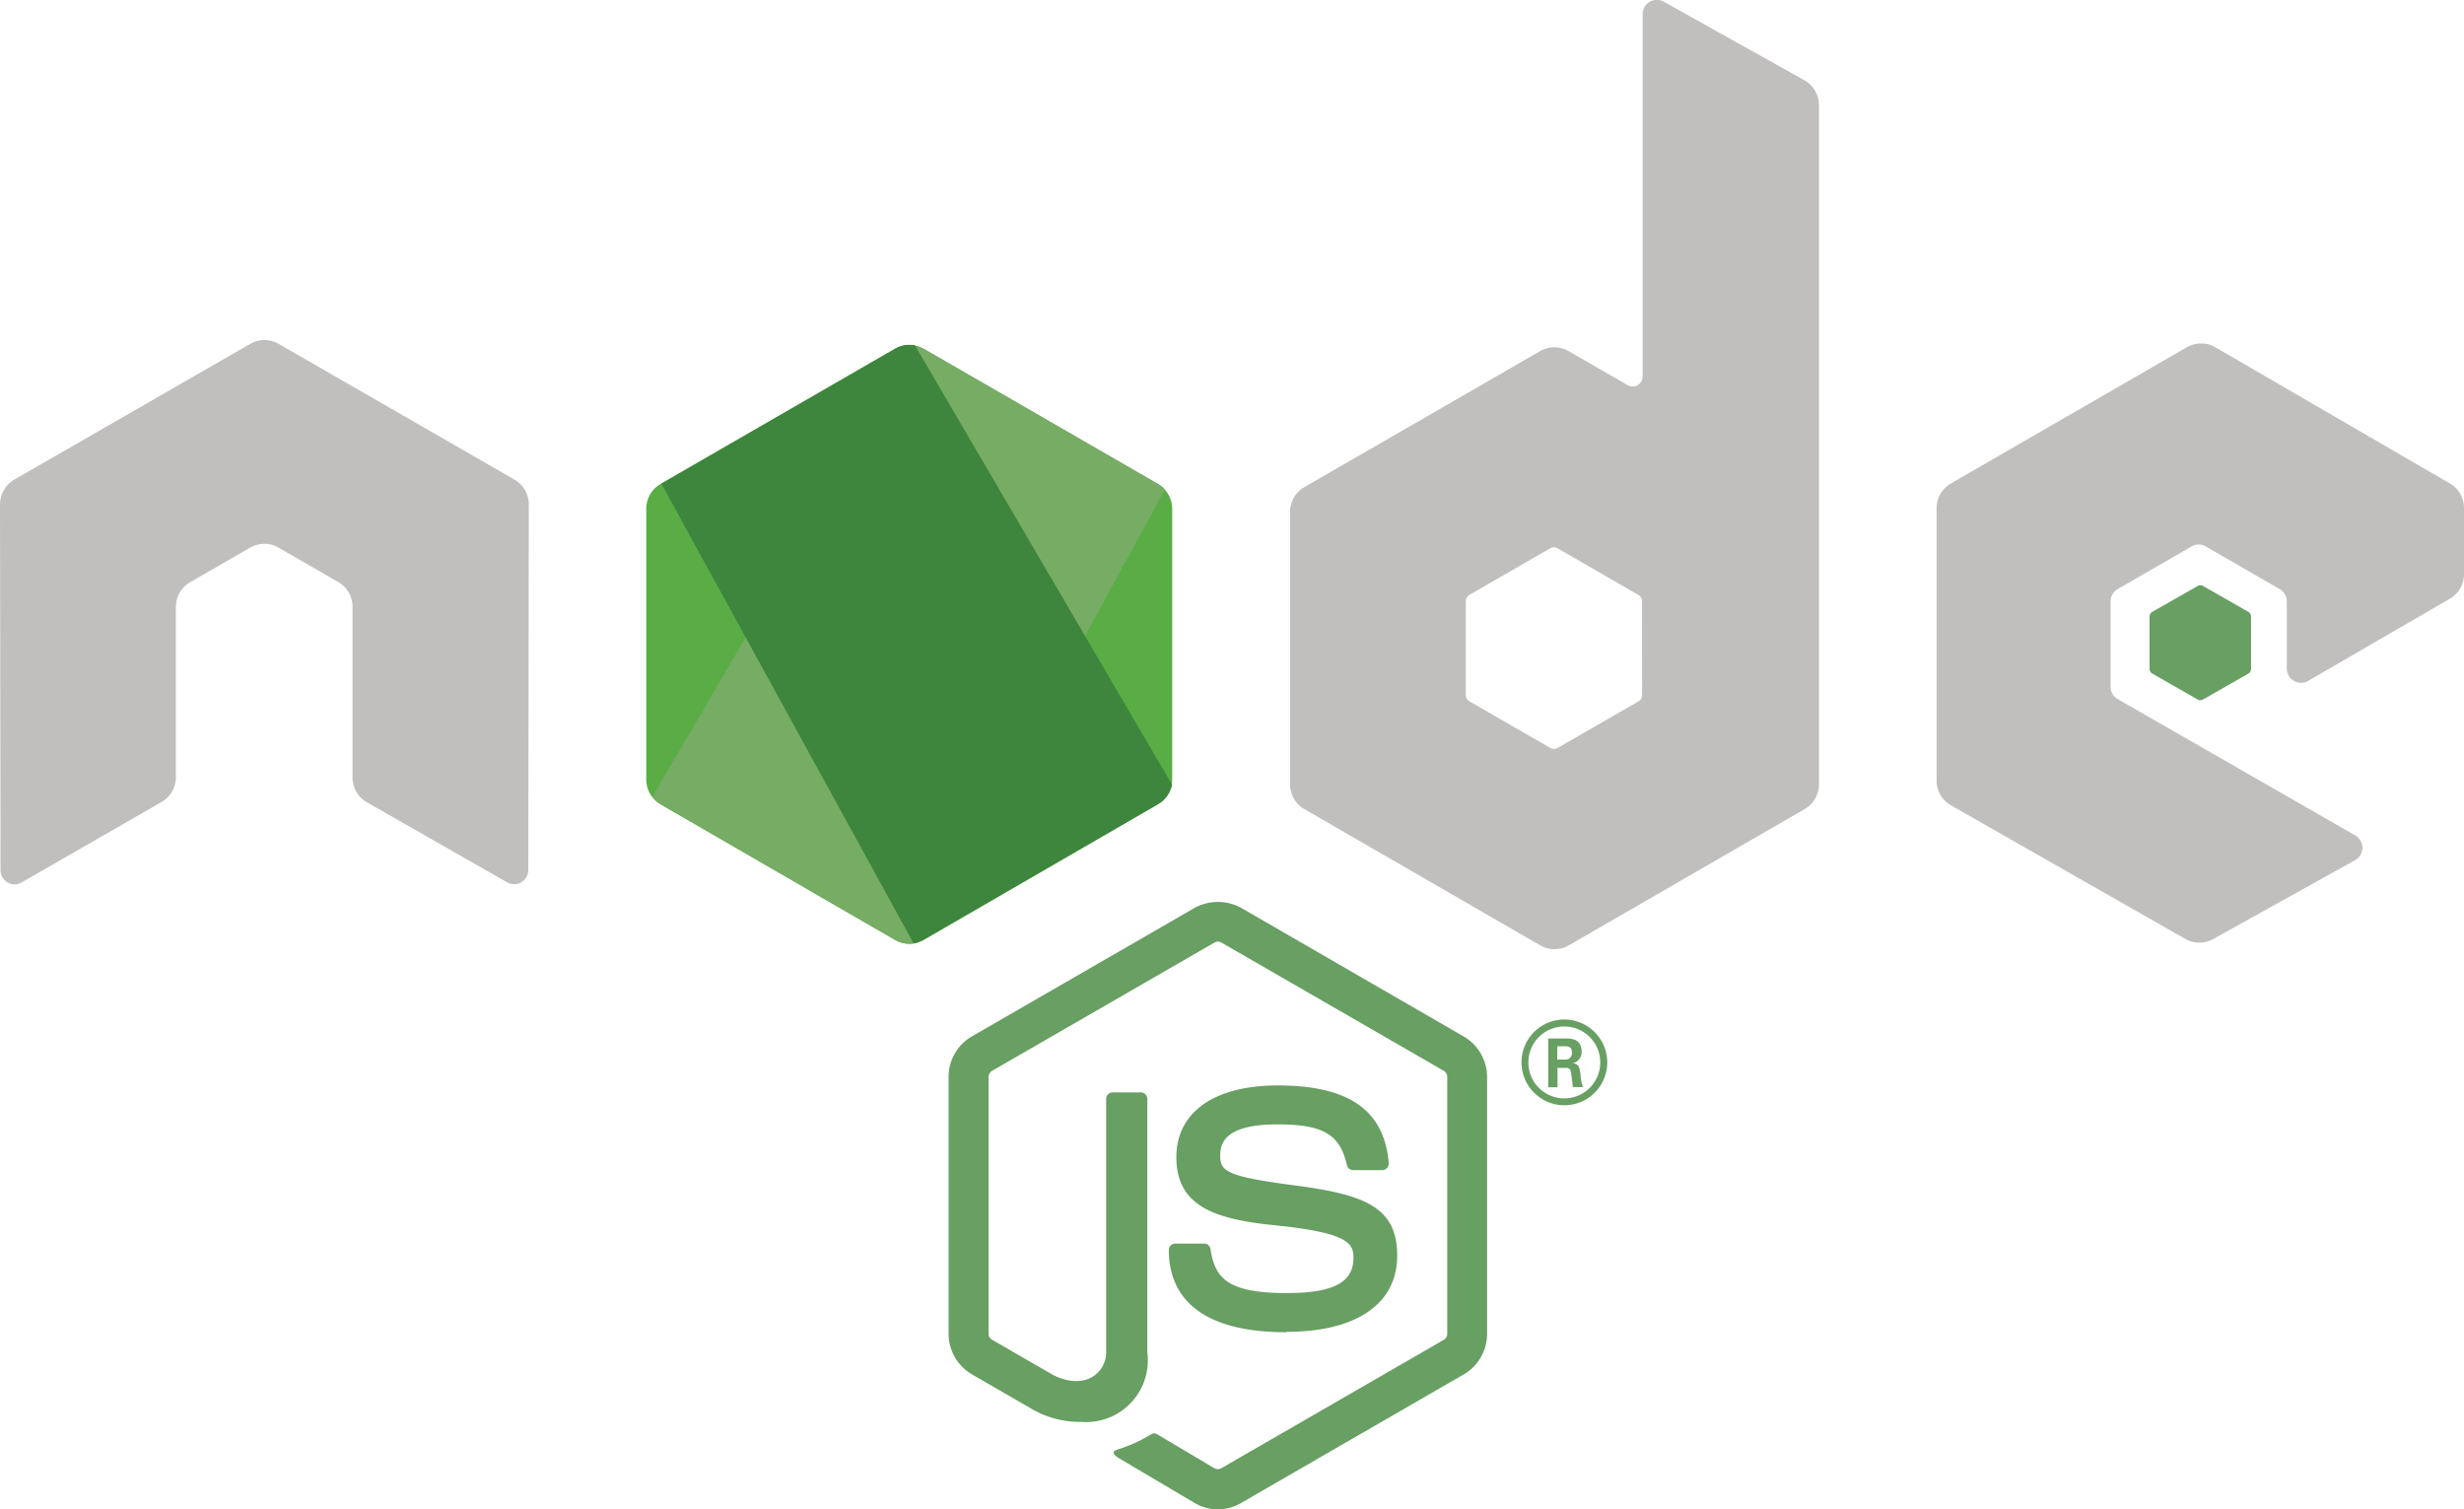 <svg id="node-node-js-seeklogo.com" xmlns="http://www.w3.org/2000/svg" xmlns:xlink="http://www.w3.org/1999/xlink" width="38.101" height="23.335" viewBox="0 0 38.101 23.335">
  <defs>
    <clipPath id="clip-path">
      <path id="Path_74671" data-name="Path 74671" d="M198.2,225.984l-3.629,2.094a.438.438,0,0,0-.219.379v4.192a.438.438,0,0,0,.219.379l3.629,2.1a.439.439,0,0,0,.438,0l3.628-2.1a.439.439,0,0,0,.219-.379v-4.192a.438.438,0,0,0-.22-.379l-3.628-2.094a.441.441,0,0,0-.439,0" transform="translate(-194.354 -225.925)"/>
    </clipPath>
    <linearGradient id="linear-gradient" x1="-0.847" y1="-1.034" x2="-0.838" y2="-1.034" gradientUnits="objectBoundingBox">
      <stop offset="0.3" stop-color="#3e863d"/>
      <stop offset="0.5" stop-color="#55934f"/>
      <stop offset="0.8" stop-color="#5aad45"/>
    </linearGradient>
    <clipPath id="clip-path-2">
      <path id="Path_74673" data-name="Path 74673" d="M195.4,233.047a.439.439,0,0,0,.129.113l3.113,1.8.519.3a.44.44,0,0,0,.253.057.449.449,0,0,0,.086-.016l3.827-7.008a.434.434,0,0,0-.1-.081l-2.376-1.372-1.256-.723a.458.458,0,0,0-.114-.046Zm0,0" transform="translate(-195.398 -226.069)"/>
    </clipPath>
    <linearGradient id="linear-gradient-2" x1="-0.742" y1="-0.932" x2="-0.737" y2="-0.932" gradientUnits="objectBoundingBox">
      <stop offset="0.57" stop-color="#3e863d"/>
      <stop offset="0.72" stop-color="#619857"/>
      <stop offset="1" stop-color="#76ac64"/>
    </linearGradient>
    <clipPath id="clip-path-3">
      <path id="Path_74675" data-name="Path 74675" d="M200.815,225.936a.442.442,0,0,0-.175.056l-3.618,2.088,3.9,7.107a.435.435,0,0,0,.156-.054l3.629-2.1a.44.44,0,0,0,.212-.3l-3.977-6.795a.456.456,0,0,0-.089-.009l-.036,0" transform="translate(-197.021 -225.934)"/>
    </clipPath>
    <linearGradient id="linear-gradient-3" x1="-2.148" y1="-2.103" x2="-2.138" y2="-2.103" gradientUnits="objectBoundingBox">
      <stop offset="0.16" stop-color="#6bbf47"/>
      <stop offset="0.38" stop-color="#79b461"/>
      <stop offset="0.47" stop-color="#75ac64"/>
      <stop offset="0.7" stop-color="#659e5a"/>
      <stop offset="0.9" stop-color="#3e863d"/>
    </linearGradient>
  </defs>
  <path id="Path_74666" data-name="Path 74666" d="M174.439,171.3a.724.724,0,0,1-.361-.1l-1.149-.68c-.172-.1-.088-.13-.031-.149a2.32,2.32,0,0,0,.519-.237.087.087,0,0,1,.086.006l.882.524a.116.116,0,0,0,.107,0l3.441-1.986a.108.108,0,0,0,.053-.093v-3.971a.11.11,0,0,0-.053-.095l-3.44-1.984a.106.106,0,0,0-.106,0l-3.439,1.984a.11.11,0,0,0-.055.094v3.971a.106.106,0,0,0,.053.092l.942.544c.512.256.824-.046.824-.349v-3.919a.1.1,0,0,1,.1-.1h.436a.1.1,0,0,1,.1.1v3.921a.954.954,0,0,1-1.019,1.074,1.475,1.475,0,0,1-.793-.215l-.9-.52a.728.728,0,0,1-.361-.628v-3.971a.723.723,0,0,1,.361-.627L174.078,162a.754.754,0,0,1,.723,0l3.44,1.988a.726.726,0,0,1,.361.627v3.971a.728.728,0,0,1-.361.627L174.8,171.2a.723.723,0,0,1-.363.1" transform="translate(-155.607 -147.961)" fill="#689f63"/>
  <path id="Path_74667" data-name="Path 74667" d="M211.663,187.985c-1.506,0-1.821-.691-1.821-1.271a.1.1,0,0,1,.1-.1h.444a.1.1,0,0,1,.1.084c.067.453.267.681,1.177.681.725,0,1.034-.164,1.034-.548,0-.221-.088-.386-1.214-.5-.942-.093-1.525-.3-1.525-1.054,0-.694.586-1.108,1.567-1.108,1.1,0,1.648.382,1.717,1.2a.1.1,0,0,1-.027.077.1.1,0,0,1-.073.032h-.447a.1.1,0,0,1-.1-.078c-.108-.476-.368-.629-1.075-.629-.792,0-.884.276-.884.482,0,.251.109.324,1.177.465s1.56.339,1.56,1.082-.625,1.179-1.716,1.179m4.191-4.211h.115a.1.1,0,0,0,.113-.105c0-.1-.07-.1-.109-.1h-.119Zm-.14-.326h.256c.088,0,.26,0,.26.2a.171.171,0,0,1-.14.183c.1.007.109.074.123.169a.726.726,0,0,0,.039.2h-.158c0-.034-.028-.224-.028-.234-.01-.042-.025-.063-.078-.063h-.13v.3h-.144Zm-.307.37a.556.556,0,1,0,.554-.555.557.557,0,0,0-.554.555m1.22,0a.663.663,0,1,1-.663-.663.665.665,0,0,1,.663.663" transform="translate(-191.768 -167.385)" fill="#689f63"/>
  <path id="Path_74668" data-name="Path 74668" d="M8.177,7.8a.441.441,0,0,0-.22-.383l-3.648-2.1a.426.426,0,0,0-.2-.058H4.07a.433.433,0,0,0-.2.058L.221,7.416A.444.444,0,0,0,0,7.8l.008,5.654a.217.217,0,0,0,.109.19.208.208,0,0,0,.219,0L2.5,12.4a.445.445,0,0,0,.22-.382V9.378A.439.439,0,0,1,2.945,9l.923-.532a.438.438,0,0,1,.22-.059.43.43,0,0,1,.219.059L5.231,9a.44.44,0,0,1,.22.382v2.641a.446.446,0,0,0,.221.382L7.84,13.642a.215.215,0,0,0,.22,0,.221.221,0,0,0,.109-.19Zm17.215,2.944a.109.109,0,0,1-.055.1l-1.253.722a.11.11,0,0,1-.11,0l-1.253-.722a.109.109,0,0,1-.055-.1V9.3a.111.111,0,0,1,.054-.1l1.252-.723a.111.111,0,0,1,.111,0l1.253.723a.11.11,0,0,1,.055.1ZM25.73.028A.22.22,0,0,0,25.4.221v5.6a.154.154,0,0,1-.231.134l-.914-.526a.44.44,0,0,0-.44,0L20.168,7.533a.44.44,0,0,0-.22.381v4.214a.441.441,0,0,0,.22.382l3.649,2.108a.442.442,0,0,0,.441,0l3.649-2.108a.442.442,0,0,0,.22-.382V1.625A.442.442,0,0,0,27.9,1.24Zm12.152,9.23a.441.441,0,0,0,.219-.381V7.856a.441.441,0,0,0-.219-.381L34.256,5.37a.44.44,0,0,0-.442,0L30.166,7.476a.44.44,0,0,0-.22.382v4.212a.442.442,0,0,0,.222.383l3.625,2.066a.439.439,0,0,0,.432,0L36.418,13.3a.22.22,0,0,0,0-.383l-3.671-2.107a.219.219,0,0,1-.111-.19V9.3a.219.219,0,0,1,.11-.191l1.142-.659a.218.218,0,0,1,.22,0l1.143.659a.22.22,0,0,1,.11.19v1.039a.22.22,0,0,0,.331.19Zm0,0" transform="translate(0 0)" fill="#c1bfbe" fill-rule="evenodd"/>
  <path id="Path_74669" data-name="Path 74669" d="M386.656,105.079a.084.084,0,0,1,.084,0l.7.4a.085.085,0,0,1,.042.073v.809a.085.085,0,0,1-.042.073l-.7.4a.084.084,0,0,1-.084,0l-.7-.4a.084.084,0,0,1-.043-.073v-.809a.084.084,0,0,1,.042-.073Zm0,0" transform="translate(-352.674 -96.018)" fill="#689f63" fill-rule="evenodd"/>
  <g id="Group_104493" data-name="Group 104493" transform="translate(9.995 5.332)" clip-path="url(#clip-path)">
    <path id="Path_74670" data-name="Path 74670" d="M167.246,193.615,157.021,188.6l-5.243,10.7L162,204.31Zm0,0" transform="translate(-155.445 -191.818)" fill="url(#linear-gradient)"/>
  </g>
  <g id="Group_104494" data-name="Group 104494" transform="translate(10.085 5.345)" clip-path="url(#clip-path-2)">
    <path id="Path_74672" data-name="Path 74672" d="M144.07,189.155l7.22,9.772,9.548-7.055-7.22-9.772Zm0,0" transform="translate(-148.491 -185.888)" fill="url(#linear-gradient-2)"/>
  </g>
  <g id="Group_104495" data-name="Group 104495" transform="translate(10.225 5.333)" clip-path="url(#clip-path-3)">
    <path id="Path_74674" data-name="Path 74674" d="M197.02,225.934v9.253h7.9v-9.253Zm0,0" transform="translate(-197.02 -225.934)" fill="url(#linear-gradient-3)"/>
  </g>
</svg>
